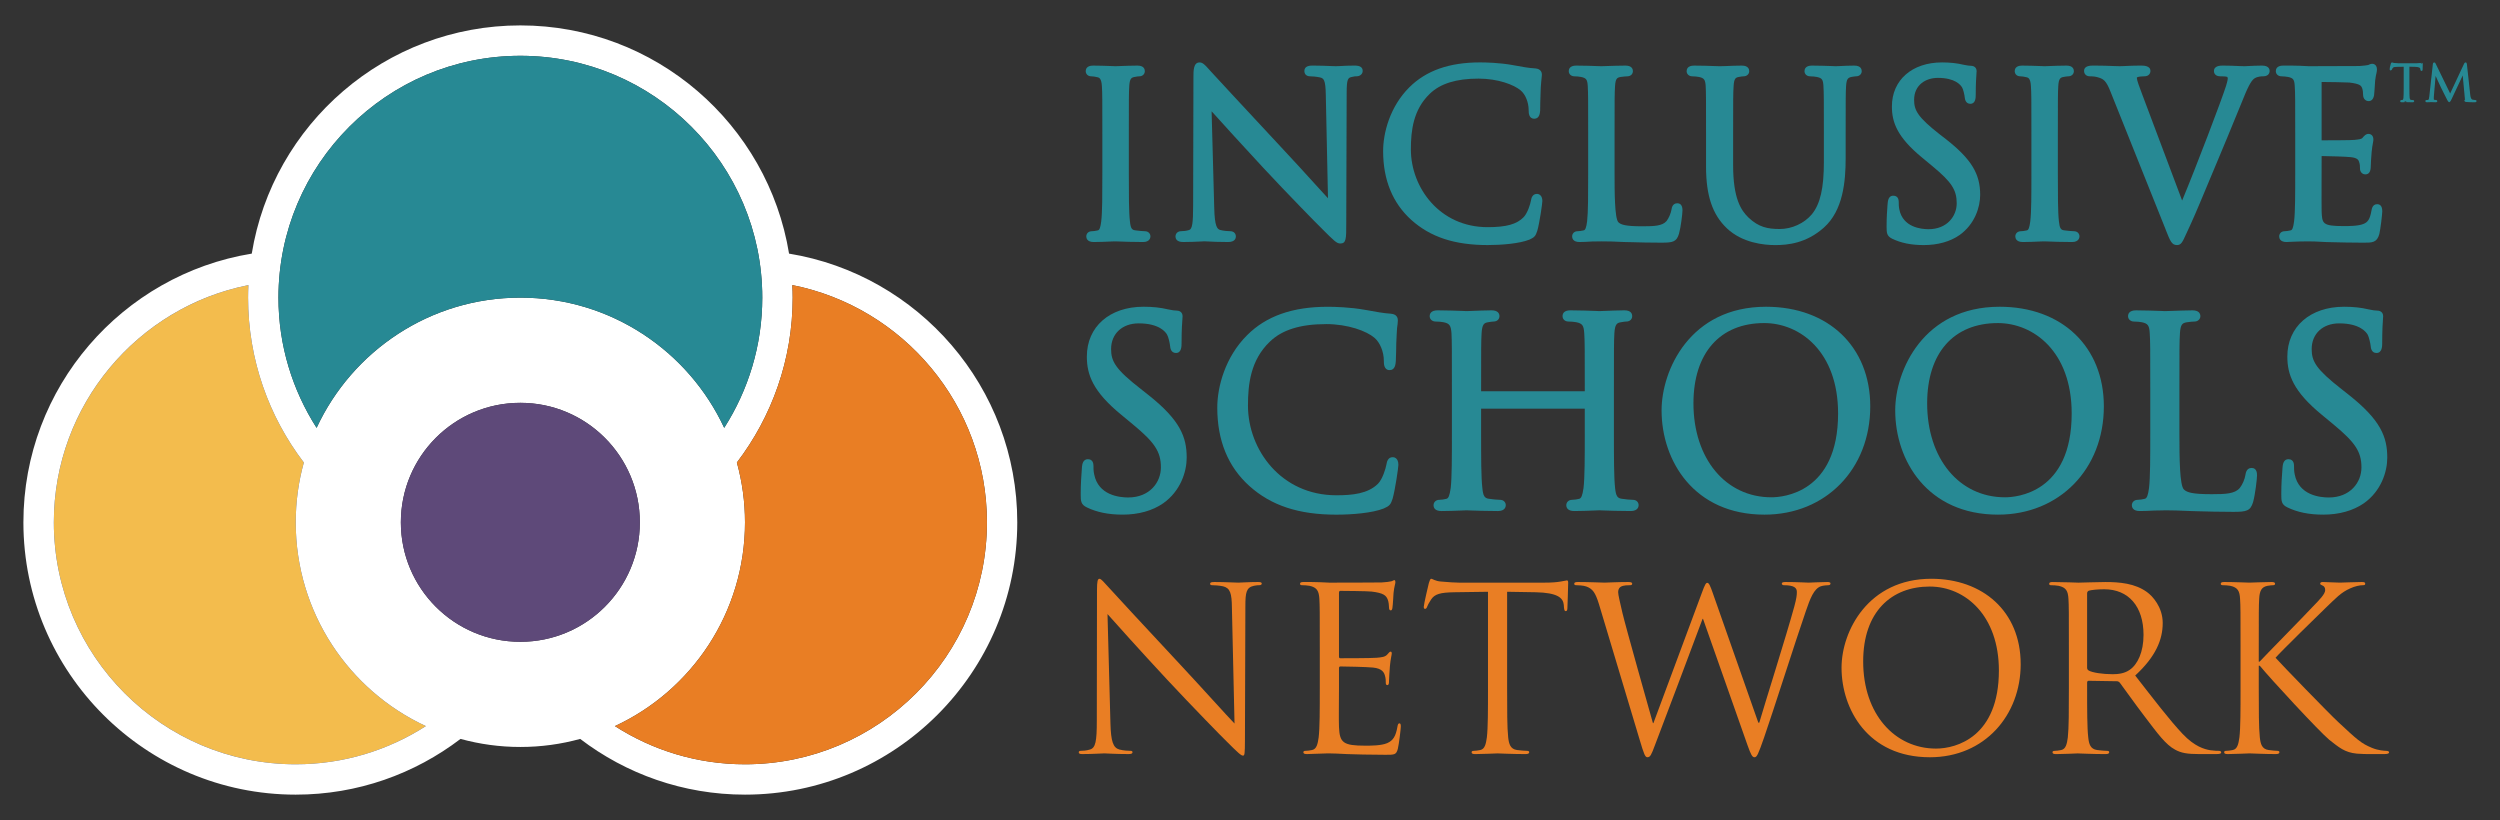 <?xml version="1.0" encoding="UTF-8"?>
<svg xmlns="http://www.w3.org/2000/svg" id="a" width="300" height="98.406" viewBox="0 0 300 98.406">
  <rect x="0" y="0" width="300" height="98.406" fill="#333333" stroke="none"/>
  <path d="m130.95,9.159c.154,0,.459.032.731.104.193.042.491.104.547,1.072.054.847.054,1.597.054,5.759v4.715c0,2.501,0,4.66-.134,5.754-.096.75-.206,1.044-.407,1.083-.269.062-.54.1-.708.1-.449,0-.679.307-.679.622,0,.196.086.675.89.675.574,0,1.599-.038,2.204-.068.216-.006.381-.01.418-.01.038,0,.139,0,.311.01.581.026,1.848.068,2.992.068.84,0,.883-.568.883-.675,0-.315-.234-.622-.675-.622-.217,0-.783-.053-1.139-.104-.402-.049-.564-.225-.645-1.072-.134-1.101-.134-3.26-.134-5.762v-4.715c0-4.162,0-4.912.05-5.759.059-.943.272-1.036.683-1.107.243-.043.368-.068.52-.068.386,0,.667-.262.667-.622,0-.2-.081-.665-.881-.665-.581,0-1.609.032-2.2.058-.222.006-.384.017-.431.017-.03,0-.188-.011-.407-.017-.593-.026-1.655-.058-2.294-.058-.798,0-.881.466-.881.665,0,.36.286.622.668.622Z" style="fill:#278994;"></path>
  <path d="m141.961,29.042c.836,0,1.644-.038,2.145-.064.393-.025.414-.025.801-.004.493.03,1.358.068,2.459.068.822,0,.936-.428.936-.675,0-.315-.222-.622-.672-.622-.243,0-.779-.035-1.201-.146-.351-.1-.672-.379-.722-2.674l-.315-11.57c1.351,1.498,3.76,4.153,6.17,6.748,2.81,3.025,6.706,7.006,6.999,7.27,1.58,1.591,1.858,1.848,2.28,1.848.709,0,.709-.593.709-2.359l.049-15.695c0-1.712.158-1.837.637-1.935.264-.074.415-.074.536-.074.492,0,.75-.33.75-.644,0-.432-.315-.643-.944-.643-.736,0-1.372.028-1.807.058-.209.006-.373.017-.466.017-.1,0-.292-.011-.558-.017-.564-.026-1.415-.058-2.231-.058-.249,0-.993,0-.993.643,0,.394.264.644.671.644.215,0,.786.036,1.194.132.443.104.68.247.707,2.094l.264,12.411c-.421-.458-.949-1.033-1.543-1.69-1.201-1.327-2.667-2.932-4.06-4.418-4.017-4.304-8.1-8.726-8.536-9.201-.05-.068-.136-.149-.214-.24-.415-.468-.701-.754-1.051-.754-.743,0-.743.954-.743,1.802l-.036,15.348c0,2.138-.107,2.857-.486,2.964-.301.1-.708.138-.951.138-.436,0-.679.307-.679.622,0,.3.157.675.901.675Z" style="fill:#278994;"></path>
  <path d="m183.525,28.761c.609-.279.745-.433.951-1.069.272-.933.607-3.299.607-3.561,0-.636-.349-.864-.649-.864-.579,0-.68.575-.716.783-.078.464-.421,1.533-.879,2.009-.828.851-2.073,1.201-4.325,1.201-5.763,0-9.209-4.754-9.209-9.337,0-2.216.273-4.754,2.267-6.667,1.266-1.226,3.174-1.822,5.848-1.822,2.337,0,4.26.732,5.062,1.418.579.483.958,1.441.958,2.38,0,.275,0,1.016.672,1.016.636,0,.679-.69.707-.99,0-.166.007-.537.015-.966.021-.575.036-1.284.058-1.799.036-.568.078-.911.1-1.139.021-.172.035-.294.035-.379,0-.207-.064-.701-.772-.762-.815-.046-1.651-.2-2.681-.393-1.622-.3-3.317-.33-3.974-.33-3.696,0-6.476.984-8.494,3.002-2.316,2.31-3.131,5.459-3.131,7.636,0,3.47,1.145,6.248,3.389,8.271,2.295,2.056,5.198,3.01,9.151,3.01,1.631,0,3.796-.166,5.011-.651Z" style="fill:#278994;"></path>
  <path d="m201.476,28.063c.228-.804.421-2.444.421-2.806,0-.575-.207-.864-.628-.864-.215,0-.607.096-.686.739-.079.468-.33,1.051-.594,1.39-.494.587-1.465.633-2.895.633-2.009,0-2.582-.183-2.889-.486-.457-.454-.457-3.807-.457-5.801v-4.775c0-4.162,0-4.912.057-5.759.057-.9.236-1.022.665-1.098.286-.042.636-.078.807-.078.386,0,.671-.262.671-.622,0-.2-.085-.665-.886-.665-.579,0-1.73.032-2.409.058-.264.006-.451.017-.486.017s-.157-.007-.343-.011c-.586-.025-1.78-.064-2.68-.064-.809,0-.894.466-.894.665,0,.36.294.622.679.622.236,0,.637.036.807.078.616.13.75.315.794,1.098.049.847.049,1.597.049,5.759v4.715c0,2.501,0,4.66-.127,5.754-.1.762-.209,1.044-.415,1.083-.264.062-.537.1-.709.1-.442,0-.672.307-.672.622,0,.196.079.675.886.675.407,0,1.007-.032,1.531-.064.37,0,.706-.004.922-.01l.17-.004c.758,0,1.558.013,2.725.078l.886.019c.964.028,2.108.06,3.567.06,1.437,0,1.838-.107,2.131-1.058Z" style="fill:#278994;"></path>
  <path d="m207.21,27.384c1.859,1.769,4.453,2.027,5.82,2.027,1.486,0,3.717-.211,5.826-2.091,2.324-2.063,2.623-5.552,2.623-8.36v-2.867c0-4.162,0-4.912.049-5.759.058-.879.23-1.011.673-1.107.243-.036.379-.068.528-.068.387,0,.679-.262.679-.622,0-.2-.091-.665-.892-.665-.551,0-1.309.032-1.801.058-.23.006-.387.017-.452.017-.035,0-.164-.007-.357-.017-.549-.018-1.601-.058-2.48-.058-.801,0-.886.466-.886.665,0,.36.286.622.672.622.243,0,.643.036.815.078.615.13.743.315.786,1.098.051.847.051,1.597.051,5.759v3.352c0,3.132-.428,5.012-1.437,6.263-.916,1.09-2.389,1.773-3.86,1.773-1.452,0-2.525-.225-3.725-1.351-.922-.877-1.867-2.314-1.867-6.288v-3.749c0-4.162,0-4.912.058-5.759.051-.943.258-1.04.664-1.107.243-.036.387-.068.53-.068.386,0,.679-.262.679-.622,0-.2-.086-.665-.886-.665-.528,0-1.394.028-2.002.058-.321.006-.57.017-.649.017-.072,0-.279-.011-.552-.017-.649-.026-1.692-.058-2.537-.058-.794,0-.886.466-.886.665,0,.36.294.622.679.622.236,0,.637.036.807.078.609.13.751.315.801,1.098.043.847.043,1.597.043,5.759v3.91c0,3.461.765,5.741,2.487,7.381Z" style="fill:#278994;"></path>
  <path d="m231.423,27.505c-.9,0-3.074-.236-3.502-2.369-.073-.332-.073-.675-.073-.898,0-.686-.449-.754-.657-.754-.387,0-.615.283-.665.854l-.028.311c-.042.547-.107,1.458-.107,2.559,0,.743.03,1.116.658,1.433,1.065.519,2.301.769,3.789.769,1.688,0,3.182-.411,4.311-1.205,1.823-1.298,2.473-3.338,2.473-4.826,0-2.531-1.064-4.279-4.081-6.659l-.758-.583c-2.623-2.058-3.089-2.874-3.089-4.142,0-1.831,1.423-2.649,2.847-2.649,2.058,0,2.737.83,2.931,1.186.114.207.272.851.3,1.177.021.185.1.747.672.747.643,0,.643-.779.643-1.073,0-1.415.071-2.262.092-2.616.009-.119.015-.2.015-.232,0-.143-.051-.643-.73-.643-.163,0-.343-.022-.822-.118-.807-.193-1.63-.283-2.603-.283-3.588,0-6.011,2.116-6.011,5.284,0,1.905.628,3.681,3.653,6.162l1.207,1.001c2.281,1.888,2.917,2.838,2.917,4.458,0,1.543-1.158,3.109-3.381,3.109Z" style="fill:#278994;"></path>
  <path d="m246.993,10.334c.051-.943.272-1.036.665-1.107.257-.036.379-.068.536-.068.386,0,.671-.262.671-.622,0-.2-.085-.665-.886-.665-.572,0-1.594.032-2.194.058-.222.006-.387.017-.422.017-.051,0-.2-.011-.422-.017-.593-.026-1.651-.058-2.295-.058-.8,0-.879.466-.879.665,0,.36.279.622.665.622.149,0,.464.032.728.104.2.042.501.104.551,1.072.058.847.058,1.597.058,5.759v4.715c0,2.501,0,4.66-.136,5.754-.101.762-.207,1.044-.415,1.083-.258.062-.53.1-.701.1-.443,0-.679.307-.679.622,0,.196.093.675.894.675.572,0,1.594-.038,2.188-.068.236-.006.393-.01.443-.01.021,0,.128,0,.293.01.586.026,1.859.068,2.996.068.836,0,.886-.568.886-.675,0-.315-.23-.622-.673-.622-.221,0-.779-.053-1.151-.104-.4-.049-.558-.225-.643-1.072-.128-1.101-.128-3.26-.128-5.762v-4.715c0-4.162,0-4.912.049-5.759Z" style="fill:#278994;"></path>
  <path d="m266.431,9.159c.264,0,.622,0,.815.06.072.043.086.132.086.207,0,.211-.158.707-.207.886-.53,1.68-3.546,9.611-5.269,13.754l-4.783-12.719c-.322-.847-.651-1.726-.651-1.983,0-.068,0-.072.072-.104.121-.062.486-.104.83-.104.536,0,.728-.347.728-.644,0-.643-.836-.643-1.186-.643-.671,0-1.444.028-1.959.058-.257.006-.436.017-.528.017-.107,0-.336-.011-.651-.017-.651-.03-1.622-.058-2.48-.058-.379,0-1.158,0-1.158.643,0,.383.278.644.679.644.136,0,.551,0,.886.096.743.207,1.065.353,1.622,1.79l6.57,16.418.064.172c.515,1.29.7,1.777,1.322,1.777.507,0,.665-.358,1.109-1.337.114-.262.257-.575.443-.958.586-1.244,1.665-3.853,3.174-7.464l1.237-2.959c.994-2.391,1.822-4.411,2.044-4.975.679-1.712,1.043-2.135,1.294-2.306.393-.253.886-.253,1.043-.253.745,0,.78-.537.78-.644,0-.196-.086-.643-.922-.643-.53,0-1.259.032-1.708.058-.186.006-.322.017-.372.017-.115,0-.33-.011-.615-.017-.551-.03-1.316-.058-2.01-.058-.257,0-1.058,0-1.058.665,0,.111.051.622.758.622Z" style="fill:#278994;"></path>
  <path d="m273.766,9.159c.236,0,.644.036.815.078.609.13.745.315.788,1.098.057.847.057,1.597.057,5.759v4.715c0,2.501,0,4.66-.136,5.754-.1.75-.207,1.044-.415,1.083-.264.062-.536.1-.707.1-.443,0-.665.307-.665.622,0,.196.079.675.879.675.194,0,.43-.017.694-.032.286-.006.579-.032.879-.032.551-.013,1.001-.013,1.058-.013.394,0,1.03.013,2.08.078l.709.019c.979.021,2.23.06,3.825.06,1.043,0,1.609,0,1.894-1.047.143-.575.351-2.442.351-2.71,0-.715-.322-.862-.615-.862-.558,0-.651.569-.686.79-.185,1.073-.471,1.376-.936,1.569-.609.268-1.767.268-2.395.268-2.567,0-2.582-.304-2.646-1.762-.013-.393-.007-2.116-.007-3.374l.007-3.268c.822.015,2.91.058,3.51.133.844.089.937.393,1.001.615.092.281.092.5.092.747,0,.407.272.704.643.704.43,0,.651-.325.651-.972,0-.158.051-1.137.101-1.673.049-.541.114-.905.164-1.152.036-.189.049-.317.049-.396,0-.454-.285-.665-.593-.665s-.494.215-.737.501c-.121.125-.393.164-.958.221-.421.04-2.244.047-3.925.051v-7.003c.851.007,2.974.036,3.325.068,1.315.153,1.422.4,1.522.632.107.24.128.622.128.79,0,.598.365.807.68.807.149,0,.521-.061.636-.679.036-.214.057-.679.1-1.266.015-.24.028-.436.036-.532.049-.415.107-.698.157-.89.03-.164.058-.286.058-.415,0-.679-.507-.696-.558-.696-.193,0-.328.07-.494.146-.157.032-.521.09-1.058.122-.485.013-4.067.021-6.09.021l-1.101-.053c-.6-.022-1.33-.022-1.944-.022-.807,0-.894.466-.894.665,0,.36.286.622.671.622Z" style="fill:#278994;"></path>
  <path d="m130.405,60.88c1.201.586,2.613.876,4.307.876,1.914,0,3.603-.471,4.889-1.373,2.066-1.465,2.802-3.778,2.802-5.458,0-2.47-.757-4.501-4.652-7.572l-.854-.675c-3.033-2.359-3.566-3.306-3.566-4.783,0-1.848,1.337-3.091,3.314-3.091,2.477,0,3.249,1.054,3.414,1.375.15.254.322.994.357,1.377.014.193.092.801.701.801.671,0,.671-.819.671-1.165,0-1.62.072-2.585.107-2.999.014-.126.014-.215.014-.251,0-.154-.05-.675-.765-.675-.207,0-.407-.026-.965-.139-.907-.219-1.844-.319-2.955-.319-4.072,0-6.801,2.399-6.801,5.977,0,2.159.697,4.179,4.148,7.002l1.378,1.141c2.636,2.176,3.359,3.288,3.359,5.162,0,1.794-1.351,3.606-3.923,3.606-1.063,0-3.581-.268-4.08-2.759-.089-.379-.089-.773-.089-1.037,0-.694-.423-.798-.674-.798-.611,0-.683.683-.704.922l-.028.405c-.047.615-.125,1.645-.125,2.87,0,.854.028,1.236.721,1.579Z" style="fill:#278994;"></path>
  <path d="m159.104,38.89c2.689,0,4.904.851,5.826,1.641.68.575,1.131,1.688,1.131,2.778,0,.325,0,1.104.7,1.104.658,0,.707-.728.737-1.075.006-.193.021-.59.035-1.054.009-.675.022-1.509.066-2.108.021-.658.07-1.052.114-1.301.021-.2.03-.333.03-.443,0-.262-.107-.726-.831-.786-.913-.058-1.851-.236-2.944-.437l-.128-.021c-1.838-.336-3.775-.375-4.519-.375-4.218,0-7.378,1.115-9.673,3.414-2.638,2.631-3.574,6.209-3.574,8.69,0,3.953,1.294,7.112,3.867,9.415,2.604,2.338,5.913,3.428,10.423,3.428,1.859,0,4.326-.194,5.699-.747.679-.301.828-.469,1.051-1.173.307-1.065.693-3.749.693-4.053,0-.884-.557-.926-.679-.926-.593,0-.707.587-.749.847-.094.536-.473,1.773-1.009,2.331-1.209,1.218-3.117,1.394-5.005,1.394-6.648,0-10.608-5.48-10.608-10.763,0-2.548.307-5.458,2.623-7.668,1.458-1.415,3.653-2.109,6.727-2.109Z" style="fill:#278994;"></path>
  <path d="m190.023,58.572c-.136.901-.264,1.237-.536,1.29-.237.061-.572.115-.822.115-.466,0-.709.325-.709.643,0,.264.13.704.959.704.651,0,1.83-.038,2.509-.068.266-.01.451-.021.494-.021.036,0,.164.011.349.015.686.025,2.116.074,3.417.074.909,0,.951-.583.951-.704,0-.318-.235-.643-.7-.643-.251,0-.909-.054-1.315-.122-.537-.068-.709-.339-.809-1.283-.142-1.254-.142-3.728-.142-6.595v-5.394c0-4.758,0-5.62.056-6.595.066-1.109.322-1.233.752-1.315.364-.062.522-.09.685-.09.409,0,.701-.272.701-.64,0-.264-.115-.705-.937-.705-.664,0-1.837.051-2.523.075-.249.007-.436.018-.485.018-.043,0-.179-.004-.394-.018-.679-.021-2.023-.075-3.074-.075-.83,0-.943.441-.943.705,0,.368.3.64.7.64.292,0,.758.036.951.083.73.153.894.389.952,1.326.064.972.064,1.833.064,6.591v.371h-12.44v-.371c0-4.758,0-5.62.057-6.595.064-1.109.321-1.233.743-1.315.373-.058.53-.09.694-.09.407,0,.707-.272.707-.64,0-.264-.128-.705-.951-.705-.657,0-1.83.051-2.51.075-.264.007-.443.018-.492.018-.042,0-.178-.004-.394-.018-.679-.021-2.022-.075-3.066-.075-.831,0-.959.441-.959.705,0,.368.307.64.716.64.285,0,.749.036.943.083.722.149.892.389.958,1.326.049.972.049,1.833.049,6.591v5.394c0,2.867,0,5.341-.143,6.584-.136.926-.263,1.248-.536,1.301-.243.061-.579.115-.822.115-.458,0-.7.325-.7.643,0,.264.115.704.951.704.65,0,1.837-.038,2.509-.068.265-.01.443-.021.494-.021.036,0,.157.011.351.015.679.025,2.116.074,3.423.074.901,0,.937-.583.937-.704,0-.318-.236-.643-.693-.643-.258,0-.909-.054-1.316-.122-.536-.068-.715-.339-.8-1.283-.151-1.258-.151-3.728-.151-6.595v-2.942h12.44v2.942c0,2.867,0,5.337-.151,6.595Z" style="fill:#278994;"></path>
  <path d="m211.921,36.81c-9.13,0-12.532,7.625-12.532,12.44,0,6.02,3.867,12.507,12.353,12.507,7.342,0,12.689-5.465,12.689-12.994,0-7.152-5.025-11.953-12.51-11.953Zm.651,22.866c-5.505,0-9.358-4.647-9.358-11.278,0-6.035,3.181-9.63,8.492-9.63,4.269,0,8.865,3.399,8.865,10.852,0,9.565-6.67,10.056-8,10.056Z" style="fill:#278994;"></path>
  <path d="m239.766,61.757c7.363,0,12.696-5.465,12.696-12.994,0-7.152-5.026-11.953-12.504-11.953-9.136,0-12.532,7.625-12.532,12.44,0,6.02,3.861,12.507,12.339,12.507Zm.837-2.08c-5.506,0-9.344-4.647-9.344-11.278,0-6.035,3.167-9.63,8.486-9.63,4.267,0,8.857,3.399,8.857,10.852,0,9.565-6.663,10.056-7.999,10.056Z" style="fill:#278994;"></path>
  <path d="m257.881,58.572c-.121.901-.257,1.237-.528,1.29-.236.061-.579.115-.822.115-.458,0-.707.325-.707.643,0,.264.128.704.951.704.464,0,1.151-.025,1.758-.061.422,0,.801-.011,1.044-.017l.2-.011c.851,0,1.773.028,3.117.089l.864.026c1.13.028,2.489.072,4.239.072,1.609,0,2.052-.118,2.374-1.173.264-.947.471-2.821.471-3.185,0-.217,0-.911-.643-.911-.236,0-.643.096-.737.779-.078.554-.371,1.23-.686,1.62-.585.704-1.715.75-3.359.75-2.323,0-2.982-.204-3.353-.569-.494-.496-.536-3.574-.536-6.691v-5.458c0-4.758,0-5.62.064-6.591.064-1.077.3-1.23.807-1.318.343-.058.758-.09.93-.09.407,0,.715-.283.715-.64,0-.264-.128-.705-.951-.705-.651,0-1.98.051-2.753.075-.3.007-.521.018-.564.018-.028,0-.179-.004-.394-.018-.679-.021-2.022-.075-3.059-.075-.836,0-.958.441-.958.705,0,.357.307.64.707.64.294,0,.758.036.945.083.736.153.9.389.951,1.326.064.972.064,1.833.064,6.591v5.394c0,2.867,0,5.341-.151,6.595Z" style="fill:#278994;"></path>
  <path d="m280.708,38.805c2.474,0,3.253,1.054,3.425,1.375.136.251.315.994.351,1.369.014.2.093.809.693.809.686,0,.686-.848.686-1.165,0-1.62.071-2.585.1-2.999.015-.126.015-.215.015-.251,0-.154-.051-.675-.758-.675-.207,0-.422-.026-.972-.139-.909-.219-1.844-.319-2.961-.319-4.068,0-6.806,2.399-6.806,5.977,0,2.159.709,4.179,4.154,7.002l1.379,1.141c2.631,2.176,3.36,3.288,3.36,5.162,0,1.794-1.345,3.606-3.917,3.606-1.065,0-3.589-.268-4.089-2.759-.086-.379-.086-.773-.086-1.037,0-.694-.422-.798-.671-.798-.415,0-.651.307-.701.922l-.028.369c-.051.621-.128,1.665-.128,2.906,0,.854.021,1.236.722,1.579,1.2.586,2.601.876,4.31.876,1.903,0,3.596-.471,4.89-1.373,2.067-1.465,2.795-3.778,2.795-5.458,0-2.47-.757-4.501-4.653-7.572l-.851-.672c-3.025-2.367-3.568-3.31-3.568-4.786,0-1.848,1.329-3.091,3.31-3.091Z" style="fill:#278994;"></path>
  <path d="m150.926,69.842c-1.122,0-2.031.075-2.324.075-.3,0-1.608-.075-2.845-.075-.315,0-.543.025-.543.193,0,.104.036.19.228.19.215,0,.844.025,1.33.132.851.218,1.043.815,1.058,2.599l.314,13.869c-.879-.897-3.86-4.232-6.563-7.125-4.207-4.507-8.271-8.9-8.68-9.368-.272-.272-.742-.88-.956-.88-.229,0-.306.305-.306,1.365l-.022,15.66c0,2.477-.141,3.27-.817,3.464-.415.138-.908.16-1.123.16-.138,0-.225.061-.225.168,0,.196.166.219.44.219,1.228,0,2.382-.083,2.627-.083.243,0,1.335.083,2.894.083.33,0,.488-.054.488-.219,0-.107-.077-.168-.218-.168-.239,0-.848-.022-1.364-.16-.736-.215-1.01-.93-1.067-3.164l-.352-13.09c.87.984,3.958,4.43,7.129,7.84,2.896,3.11,6.828,7.135,7.128,7.406,1.444,1.444,1.773,1.741,2.001,1.741.186,0,.236-.132.236-1.937l.051-16c0-1.641.114-2.244,1.016-2.441.328-.072.521-.072.664-.072.179,0,.285-.086.285-.19,0-.168-.185-.193-.485-.193Z" style="fill:#e97e24;"></path>
  <path d="m167.934,86.802c-.136,0-.193.111-.243.411-.193,1.12-.515,1.659-1.23,1.963-.709.304-1.909.304-2.623.304-2.674,0-3.082-.36-3.16-2.241-.036-.579,0-3.743,0-4.673v-2.394c0-.122.049-.198.186-.198.464,0,3.167.054,3.902.132,1.073.111,1.316.573,1.423.956.107.357.107.628.107.911,0,.132.057.24.193.24.193,0,.193-.307.193-.522,0-.189.058-1.205.107-1.752.079-.892.222-1.362.222-1.522,0-.168-.057-.222-.143-.222-.107,0-.215.143-.407.358-.243.268-.622.328-1.28.379-.628.057-3.989.057-4.346.057-.137,0-.158-.078-.158-.268v-7.549c0-.185.049-.268.158-.268.3,0,3.273.025,3.738.083,1.48.168,1.752.489,1.944.928.136.33.164.797.164.986,0,.207.058.347.215.347.115,0,.172-.149.193-.293.058-.332.115-1.526.136-1.801.079-.769.222-1.094.222-1.288,0-.132-.028-.249-.115-.249-.128,0-.243.117-.378.14-.215.053-.658.11-1.173.138-.63.022-6.063.022-6.263.022l-1.115-.051c-.601-.025-1.337-.025-1.967-.025-.306,0-.436.053-.436.219,0,.114.1.164.221.164.244,0,.709.025.922.072.901.196,1.123.632,1.18,1.562.051.879.051,1.644.051,5.894v4.815c0,2.628,0,4.78-.137,5.927-.114.79-.243,1.398-.792,1.509-.251.049-.566.1-.815.1-.164,0-.23.082-.23.168,0,.164.143.219.436.219.422,0,1.052-.054,1.595-.054.572-.028,1.037-.028,1.086-.028.415,0,1.073.028,2.13.083,1.073.032,2.574.085,4.627.085,1.057,0,1.279,0,1.465-.719.142-.572.357-2.427.357-2.642,0-.196,0-.411-.164-.411Z" style="fill:#e97e24;"></path>
  <path d="m188.036,69.646c-.106,0-.364.089-.764.139-.437.082-1.065.132-1.944.132h-10.244c-.322,0-1.365-.051-2.153-.132-.736-.051-1.007-.333-1.201-.333-.106,0-.221.358-.27.526-.058.218-.609,2.559-.609,2.846,0,.157.057.24.143.24.107,0,.193-.054.272-.279.079-.19.164-.379.464-.843.437-.654,1.088-.845,2.789-.873l4.04-.057v11.556c0,2.628,0,4.78-.136,5.927-.115.79-.243,1.398-.794,1.509-.251.049-.573.1-.815.1-.164,0-.222.082-.222.168,0,.164.137.219.437.219.814,0,2.53-.083,2.673-.083s1.859.083,3.368.083c.3,0,.436-.083.436-.219,0-.086-.058-.168-.221-.168-.244,0-.851-.051-1.237-.1-.809-.111-.973-.719-1.065-1.509-.128-1.147-.128-3.299-.128-5.927v-11.556l3.431.057c2.631.057,3.289.679,3.368,1.505l.021.296c.036.379.085.465.228.465.107,0,.186-.107.186-.354,0-.3.092-2.18.092-3.002,0-.168,0-.332-.143-.332Z" style="fill:#e97e24;"></path>
  <path d="m219.277,69.842c-.852,0-2.023.075-2.217.075-.243,0-1.386-.075-2.78-.075-.328,0-.465.053-.465.193,0,.104.107.19.243.19,1.258,0,1.565.321,1.565.818,0,.353-.035.736-.307,1.741-.958,3.502-3.467,11.414-4.202,13.937h-.115l-5.441-15.485c-.322-.94-.486-1.294-.679-1.294-.157,0-.272.14-.679,1.262l-5.791,15.574h-.057c-.407-1.447-3.246-11.474-3.659-13.226-.273-1.198-.515-2.156-.515-2.509,0-.358.185-.575.357-.658.322-.16.845-.16,1.065-.16.136,0,.264-.028.264-.19,0-.117-.107-.193-.485-.193-1.367,0-2.567.075-2.817.075-.301,0-1.802-.075-3.217-.075-.272,0-.437.053-.437.193,0,.162.101.19.244.19.193,0,.872.025,1.222.16.722.275,1.065.683,1.507,2.131l4.862,16.199c.551,1.859.679,2.155.952,2.155.335,0,.47-.296.9-1.45.987-2.542,4.732-12.536,5.712-15.153h.057l5.348,15.185c.385,1.069.551,1.418.821,1.418.301,0,.443-.328,1.152-2.348,1.065-3.063,3.825-11.746,5.026-15.212.513-1.502.957-2.649,1.779-2.953.301-.107.816-.132.923-.132.164,0,.249-.086.249-.222,0-.107-.143-.161-.385-.161Z" style="fill:#e97e24;"></path>
  <path d="m231.759,69.452c-7.557,0-10.774,6.263-10.774,10.681,0,4.918,3.125,10.737,10.602,10.737,6.584,0,10.895-5.051,10.895-11.17,0-6.365-4.583-10.248-10.723-10.248Zm.566,20.379c-4.92,0-8.743-4.096-8.743-10.459,0-5.984,3.41-8.986,7.978-8.986,4.317,0,8.307,3.521,8.307,10.076,0,7.949-5.083,9.369-7.542,9.369Z" style="fill:#e97e24;"></path>
  <path d="m266.296,90.102c-.172,0-.543,0-1.065-.075-.679-.117-1.858-.411-3.331-1.973-1.588-1.688-3.439-4.122-5.676-6.991,2.452-2.256,3.302-4.286,3.302-6.306,0-1.888-1.207-3.221-1.894-3.713-1.437-1.041-3.268-1.201-4.99-1.201-.851,0-2.925.075-3.225.075-.136,0-1.858-.075-3.088-.075-.301,0-.43.053-.43.219,0,.114.1.164.207.164.251,0,.715.025.93.072.907.196,1.122.632,1.179,1.562.051.879.051,1.644.051,5.894v4.815c0,2.628,0,4.78-.128,5.927-.107.79-.243,1.398-.801,1.509-.243.049-.572.1-.807.1-.172,0-.23.082-.23.168,0,.164.136.219.437.219.822,0,2.544-.083,2.573-.083.143,0,1.859.083,3.361.083.3,0,.436-.083.436-.219,0-.086-.049-.168-.221-.168-.243,0-.844-.051-1.222-.1-.822-.111-.988-.719-1.073-1.509-.136-1.147-.136-3.299-.136-5.927v-.66c0-.125.057-.215.193-.215l3.361.054c.164,0,.243.053.357.16.543.719,1.831,2.548,2.974,4.046,1.559,2.048,2.517,3.393,3.689,4.015.715.383,1.388.522,2.925.522h1.937c.494,0,.651-.054.651-.219,0-.086-.107-.168-.243-.168Zm-10.731-9.722c-.628.443-1.394.525-2.044.525-1.215,0-2.459-.193-2.874-.443-.136-.081-.193-.185-.193-.328v-8.93c0-.161.079-.275.221-.325.265-.079,1.009-.168,1.831-.168,2.916,0,4.718,2.054,4.718,5.472,0,2.067-.709,3.547-1.659,4.197Z" style="fill:#e97e24;"></path>
  <path d="m286.341,90.102c-.193,0-.979-.051-1.694-.354-1.316-.543-1.773-.975-4.068-3.11-1.122-1.04-6.806-6.909-7.514-7.706.572-.683,5.326-5.322,6.005-5.977,1.237-1.177,1.831-1.859,2.959-2.352.537-.247,1.123-.379,1.524-.379.221,0,.272-.051.272-.19,0-.14-.107-.193-.407-.193-.686,0-2.488.075-2.623.075-.644,0-1.501-.075-2.046-.075-.193,0-.328.053-.328.193,0,.104.107.162.251.215.215.083.351.243.351.568,0,.469-.709,1.18-1.473,1.967-.986,1.069-5.934,6.097-6.399,6.616h-.1v-1.648c0-4.249,0-5.015.049-5.894.051-.954.272-1.422,1.009-1.562.328-.047.492-.072.686-.072.1,0,.215-.051.215-.164,0-.166-.136-.219-.437-.219-.822,0-2.401.075-2.644.075-.172,0-1.78-.075-3.01-.075-.294,0-.43.053-.43.219,0,.114.1.164.215.164.243,0,.707.025.93.072.901.196,1.122.632,1.173,1.562.057.879.057,1.644.057,5.894v4.815c0,2.628,0,4.78-.136,5.927-.115.79-.243,1.398-.794,1.509-.251.049-.572.1-.822.1-.164,0-.214.082-.214.168,0,.164.136.219.428.219.822,0,2.402-.083,2.623-.083.222,0,1.801.083,3.146.083.307,0,.436-.083.436-.219,0-.086-.057-.168-.214-.168-.251,0-.686-.051-1.08-.1-.807-.111-.972-.719-1.058-1.509-.128-1.147-.128-3.299-.128-5.927v-2.676h.128c1.316,1.612,7.114,7.868,8.328,8.883,1.18.922,1.859,1.522,3.31,1.662.601.054,1.123.054,1.88.054h1.401c.466,0,.594-.083.594-.219,0-.107-.157-.168-.351-.168Z" style="fill:#e97e24;"></path>
  <path d="m6.46,62.683c0,16.006,13.02,29.032,29.03,29.032,5.737,0,11.099-1.688,15.612-4.583-9.222-4.272-15.612-13.618-15.612-24.449,0-2.491.336-4.89.972-7.181-4.194-5.501-6.689-12.353-6.689-19.785,0-.507.016-1.001.036-1.505-13.297,2.646-23.349,14.399-23.349,28.471Z" style="fill:#f3bc4d;"></path>
  <path d="m35.49,95.357c7.425,0,14.271-2.495,19.773-6.688,2.291.628,4.689.968,7.181.968,2.485,0,4.896-.339,7.178-.968,5.497,4.192,12.352,6.688,19.778,6.688,18.021,0,32.673-14.663,32.673-32.674,0-16.225-11.875-29.712-27.386-32.249-2.534-15.51-16.022-27.385-32.242-27.385s-29.709,11.875-32.233,27.385C14.688,32.971,2.808,46.461,2.808,62.683c0,18.011,14.661,32.674,32.681,32.674ZM62.443,6.696c16.015,0,29.032,13.018,29.032,29.021,0,5.748-1.687,11.102-4.57,15.625-4.291-9.218-13.626-15.625-24.462-15.625s-20.173,6.406-24.451,15.625c-2.892-4.522-4.579-9.877-4.579-15.625,0-16.002,13.018-29.021,29.03-29.021Zm26.955,85.019c-5.744,0-11.099-1.688-15.608-4.583,9.216-4.272,15.608-13.618,15.608-24.449,0-2.491-.343-4.89-.972-7.181,4.192-5.501,6.695-12.353,6.695-19.785,0-.507-.018-1.001-.043-1.509,13.301,2.649,23.356,14.402,23.356,28.475,0,16.006-13.024,29.032-29.036,29.032Zm-41.296-29.032c0-7.925,6.414-14.344,14.341-14.344,7.92,0,14.339,6.42,14.339,14.344,0,7.913-6.42,14.333-14.339,14.333-7.926,0-14.341-6.42-14.341-14.333Zm-11.641-7.181c-.636,2.291-.972,4.69-.972,7.181,0,10.831,6.389,20.177,15.612,24.449-4.512,2.895-9.875,4.583-15.612,4.583-16.01,0-29.03-13.026-29.03-29.032,0-14.073,10.052-25.826,23.349-28.471-.02.504-.036.997-.036,1.505,0,7.432,2.495,14.284,6.689,19.785Z" style="fill:#fff;"></path>
  <path d="m95.078,34.208c.025.507.043,1.001.043,1.509,0,7.432-2.502,14.284-6.695,19.785.629,2.291.972,4.69.972,7.181,0,10.831-6.391,20.177-15.608,24.449,4.509,2.895,9.863,4.583,15.608,4.583,16.012,0,29.036-13.026,29.036-29.032,0-14.073-10.055-25.826-23.356-28.475Z" style="fill:#e97e24;"></path>
  <path d="m33.413,35.716c0,5.748,1.687,11.102,4.579,15.625,4.278-9.218,13.617-15.625,24.451-15.625s20.171,6.406,24.462,15.625c2.883-4.522,4.57-9.877,4.57-15.625,0-16.002-13.017-29.021-29.032-29.021s-29.03,13.018-29.03,29.021Z" style="fill:#278994;"></path>
  <path d="m62.443,77.016c7.92,0,14.339-6.42,14.339-14.333,0-7.925-6.42-14.344-14.339-14.344-7.926,0-14.341,6.42-14.341,14.344,0,7.913,6.414,14.333,14.341,14.333Z" style="fill:#5e4979;"></path>
  <path d="m289.037,7.918v2.531c0,.69.01,1.123.03,1.298.024.2.102.309.234.329.115.016.205.024.269.024.032,0,.047.012.047.036,0,.032-.032.048-.096.048-.135,0-.296-.003-.481-.009s-.271-.009-.254-.009c.004,0-.075.003-.236.009s-.278.009-.35.009c-.064,0-.096-.016-.096-.048,0-.024.019-.036.057-.036.038,0,.095-.008.171-.024.091-.02.149-.13.173-.329.02-.155.03-.588.03-1.298v-2.531l-.885.012c-.156.004-.268.012-.335.024-.128.028-.22.084-.275.168-.024.048-.048.096-.071.143-.036.068-.066.102-.09.102-.02,0-.03-.018-.03-.054,0-.108.044-.315.132-.622.02-.076.04-.114.059-.114.008,0,.037.011.09.033.052.022.11.035.173.039.223.02.381.03.472.03h2.243c.156,0,.297-.009.422-.027s.183-.027.171-.027c.02,0,.03.024.03.071,0,.067-.003.19-.009.368-.006.178-.009.273-.009.285,0,.052-.014.077-.042.077-.024,0-.04-.034-.048-.102l-.006-.066c-.021-.211-.266-.321-.736-.329l-.753-.012Z" style="fill:#278994; stroke:#278994; stroke-miterlimit:10; stroke-width:.181px;"></path>
  <path d="m295.94,7.738l.401,3.673c.04.367.147.578.323.634.14.02.281.04.425.06.008.004.012.012.012.024,0,.036-.043.054-.126.054-.379,0-.712-.012-.999-.036-.112-.008-.167-.028-.167-.06,0-.024.013-.038.042-.042.028-.004.035-.076.024-.215l-.287-3.087h-.018l-1.466,3.122c-.1.212-.166.318-.198.318-.028,0-.09-.092-.185-.276-.071-.136-.305-.601-.7-1.393-.033-.068-.161-.346-.389-.835-.239-.512-.372-.805-.401-.877h-.023l-.239,2.776c-.004.048-.006.15-.006.305,0,.1.052.161.156.185.052.008.102.014.149.018.084.012.126.026.126.042,0,.036-.036.054-.108.054-.088,0-.273-.006-.556-.018-.009,0-.078.003-.21.009s-.229.009-.293.009c-.068,0-.102-.018-.102-.054,0-.02.021-.03.06-.03.056,0,.115-.006.179-.018.088-.016.15-.075.185-.179.02-.052.038-.158.054-.317l.431-3.901c.008-.072.03-.108.066-.108.032,0,.062.03.089.09l1.831,3.763,1.758-3.757c.028-.064.058-.096.09-.096.036,0,.06.054.072.161Z" style="fill:#278994; stroke:#278994; stroke-miterlimit:10; stroke-width:.181px;"></path>
</svg>
